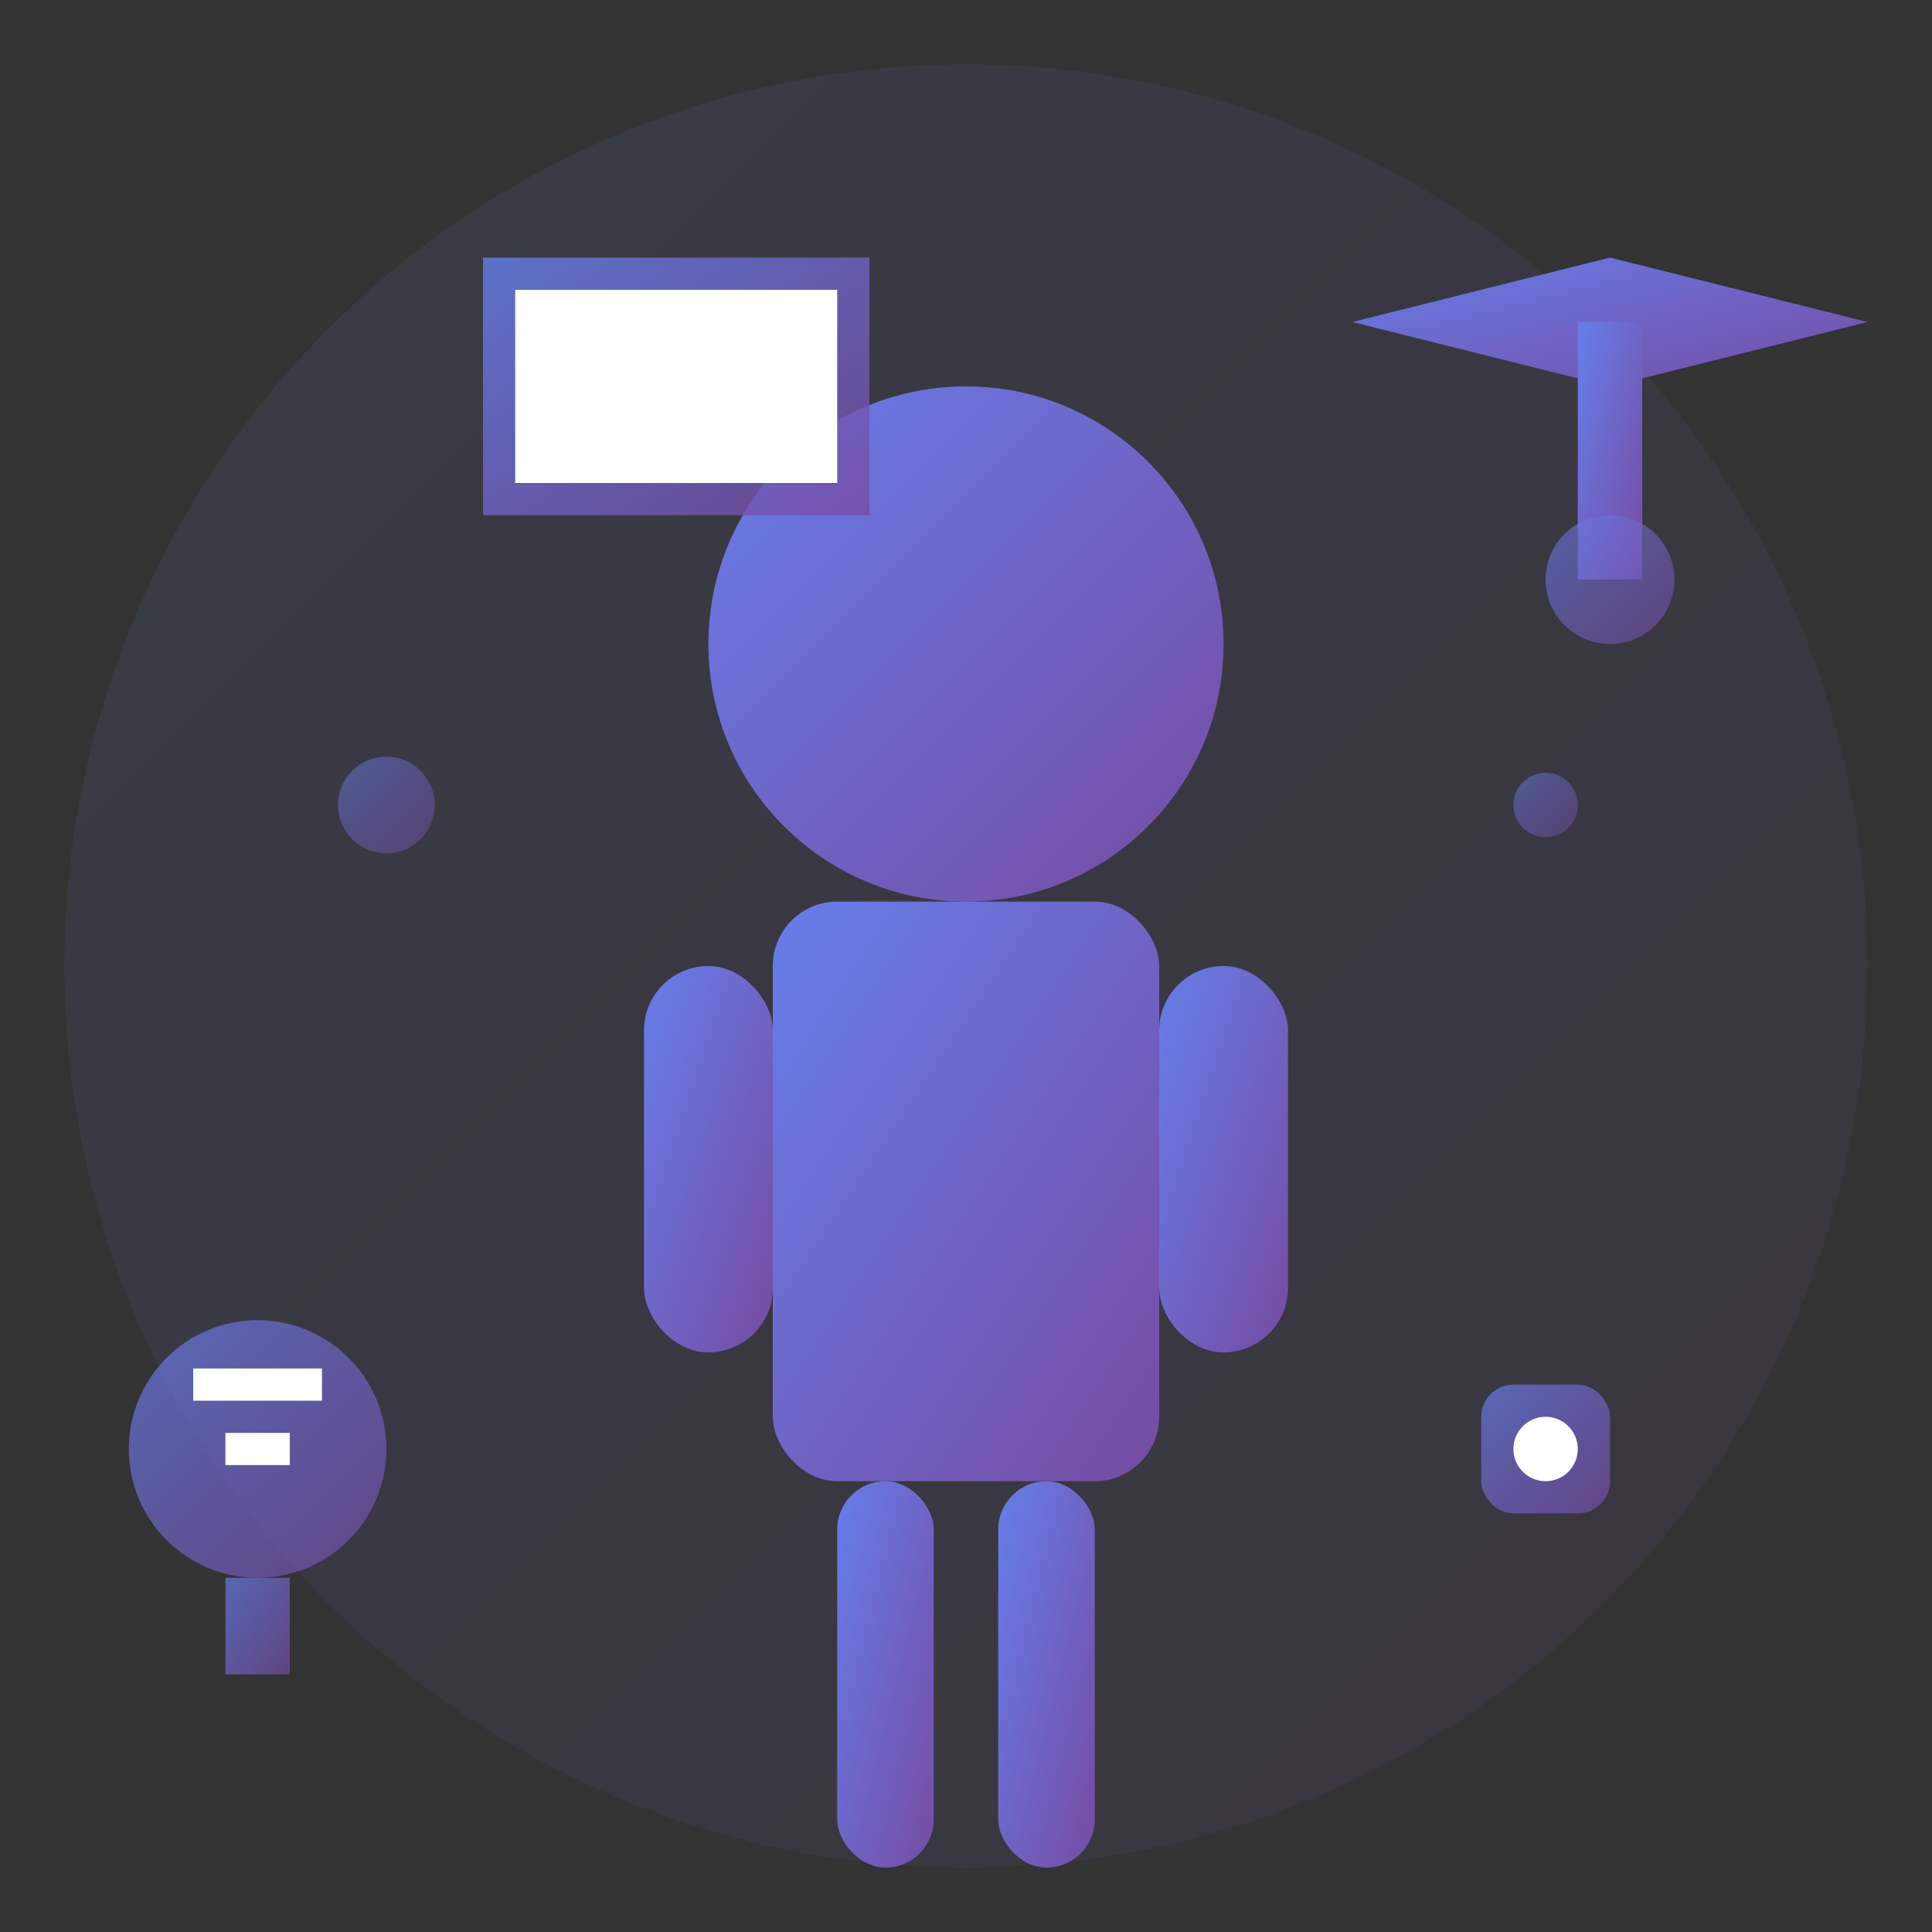 <svg width="60" height="60" viewBox="0 0 60 60" fill="none" xmlns="http://www.w3.org/2000/svg">
    <rect x="0" y="0" width="60" height="60" fill="#333333" stroke="none"/>
    <defs>
        <linearGradient id="trainingGradient" x1="0%" y1="0%" x2="100%" y2="100%">
            <stop offset="0%" style="stop-color:#667eea;stop-opacity:1" />
            <stop offset="100%" style="stop-color:#764ba2;stop-opacity:1" />
        </linearGradient>
    </defs>
    
    <!-- Background circle -->
    <circle cx="30" cy="30" r="28" fill="url(#trainingGradient)" opacity="0.1"/>
    
    <!-- Main person figure -->
    <g transform="translate(30, 20)">
        <!-- Head -->
        <circle cx="0" cy="0" r="8" fill="url(#trainingGradient)"/>
        
        <!-- Body -->
        <rect x="-6" y="8" width="12" height="18" rx="2" fill="url(#trainingGradient)"/>
        
        <!-- Arms -->
        <rect x="-10" y="10" width="4" height="12" rx="2" fill="url(#trainingGradient)"/>
        <rect x="6" y="10" width="4" height="12" rx="2" fill="url(#trainingGradient)"/>
        
        <!-- Legs -->
        <rect x="-4" y="26" width="3" height="12" rx="1.5" fill="url(#trainingGradient)"/>
        <rect x="1" y="26" width="3" height="12" rx="1.5" fill="url(#trainingGradient)"/>
    </g>
    
    <!-- Training/education symbols -->
    <g transform="translate(15, 8)">
        <!-- Book -->
        <rect x="0" y="0" width="12" height="8" fill="url(#trainingGradient)" opacity="0.8"/>
        <rect x="1" y="1" width="10" height="6" fill="white"/>
        <line x1="2" y1="3" x2="9" y2="3" stroke="url(#trainingGradient)" stroke-width="1"/>
        <line x1="2" y1="5" x2="9" y2="5" stroke="url(#trainingGradient)" stroke-width="1"/>
    </g>
    
    <!-- Graduation cap -->
    <g transform="translate(42, 10)">
        <path d="M0 0 L8 -2 L16 0 L8 2 Z" fill="url(#trainingGradient)"/>
        <rect x="7" y="0" width="2" height="8" fill="url(#trainingGradient)"/>
        <circle cx="8" cy="8" r="2" fill="url(#trainingGradient)" opacity="0.6"/>
    </g>
    
    <!-- Knowledge/lightbulb symbol -->
    <g transform="translate(8, 45)">
        <circle cx="0" cy="0" r="4" fill="url(#trainingGradient)" opacity="0.7"/>
        <rect x="-1" y="4" width="2" height="3" fill="url(#trainingGradient)" opacity="0.7"/>
        <path d="M-2 -2 L2 -2" stroke="white" stroke-width="1"/>
        <path d="M-1 0 L1 0" stroke="white" stroke-width="1"/>
    </g>
    
    <!-- Skills/tools -->
    <g transform="translate(48, 45)">
        <rect x="-2" y="-2" width="4" height="4" fill="url(#trainingGradient)" opacity="0.7" rx="1"/>
        <circle cx="0" cy="0" r="1" fill="white"/>
    </g>
    
    <!-- Decorative elements -->
    <circle cx="12" cy="25" r="1.5" fill="url(#trainingGradient)" opacity="0.5"/>
    <circle cx="48" cy="25" r="1" fill="url(#trainingGradient)" opacity="0.5"/>
</svg>
